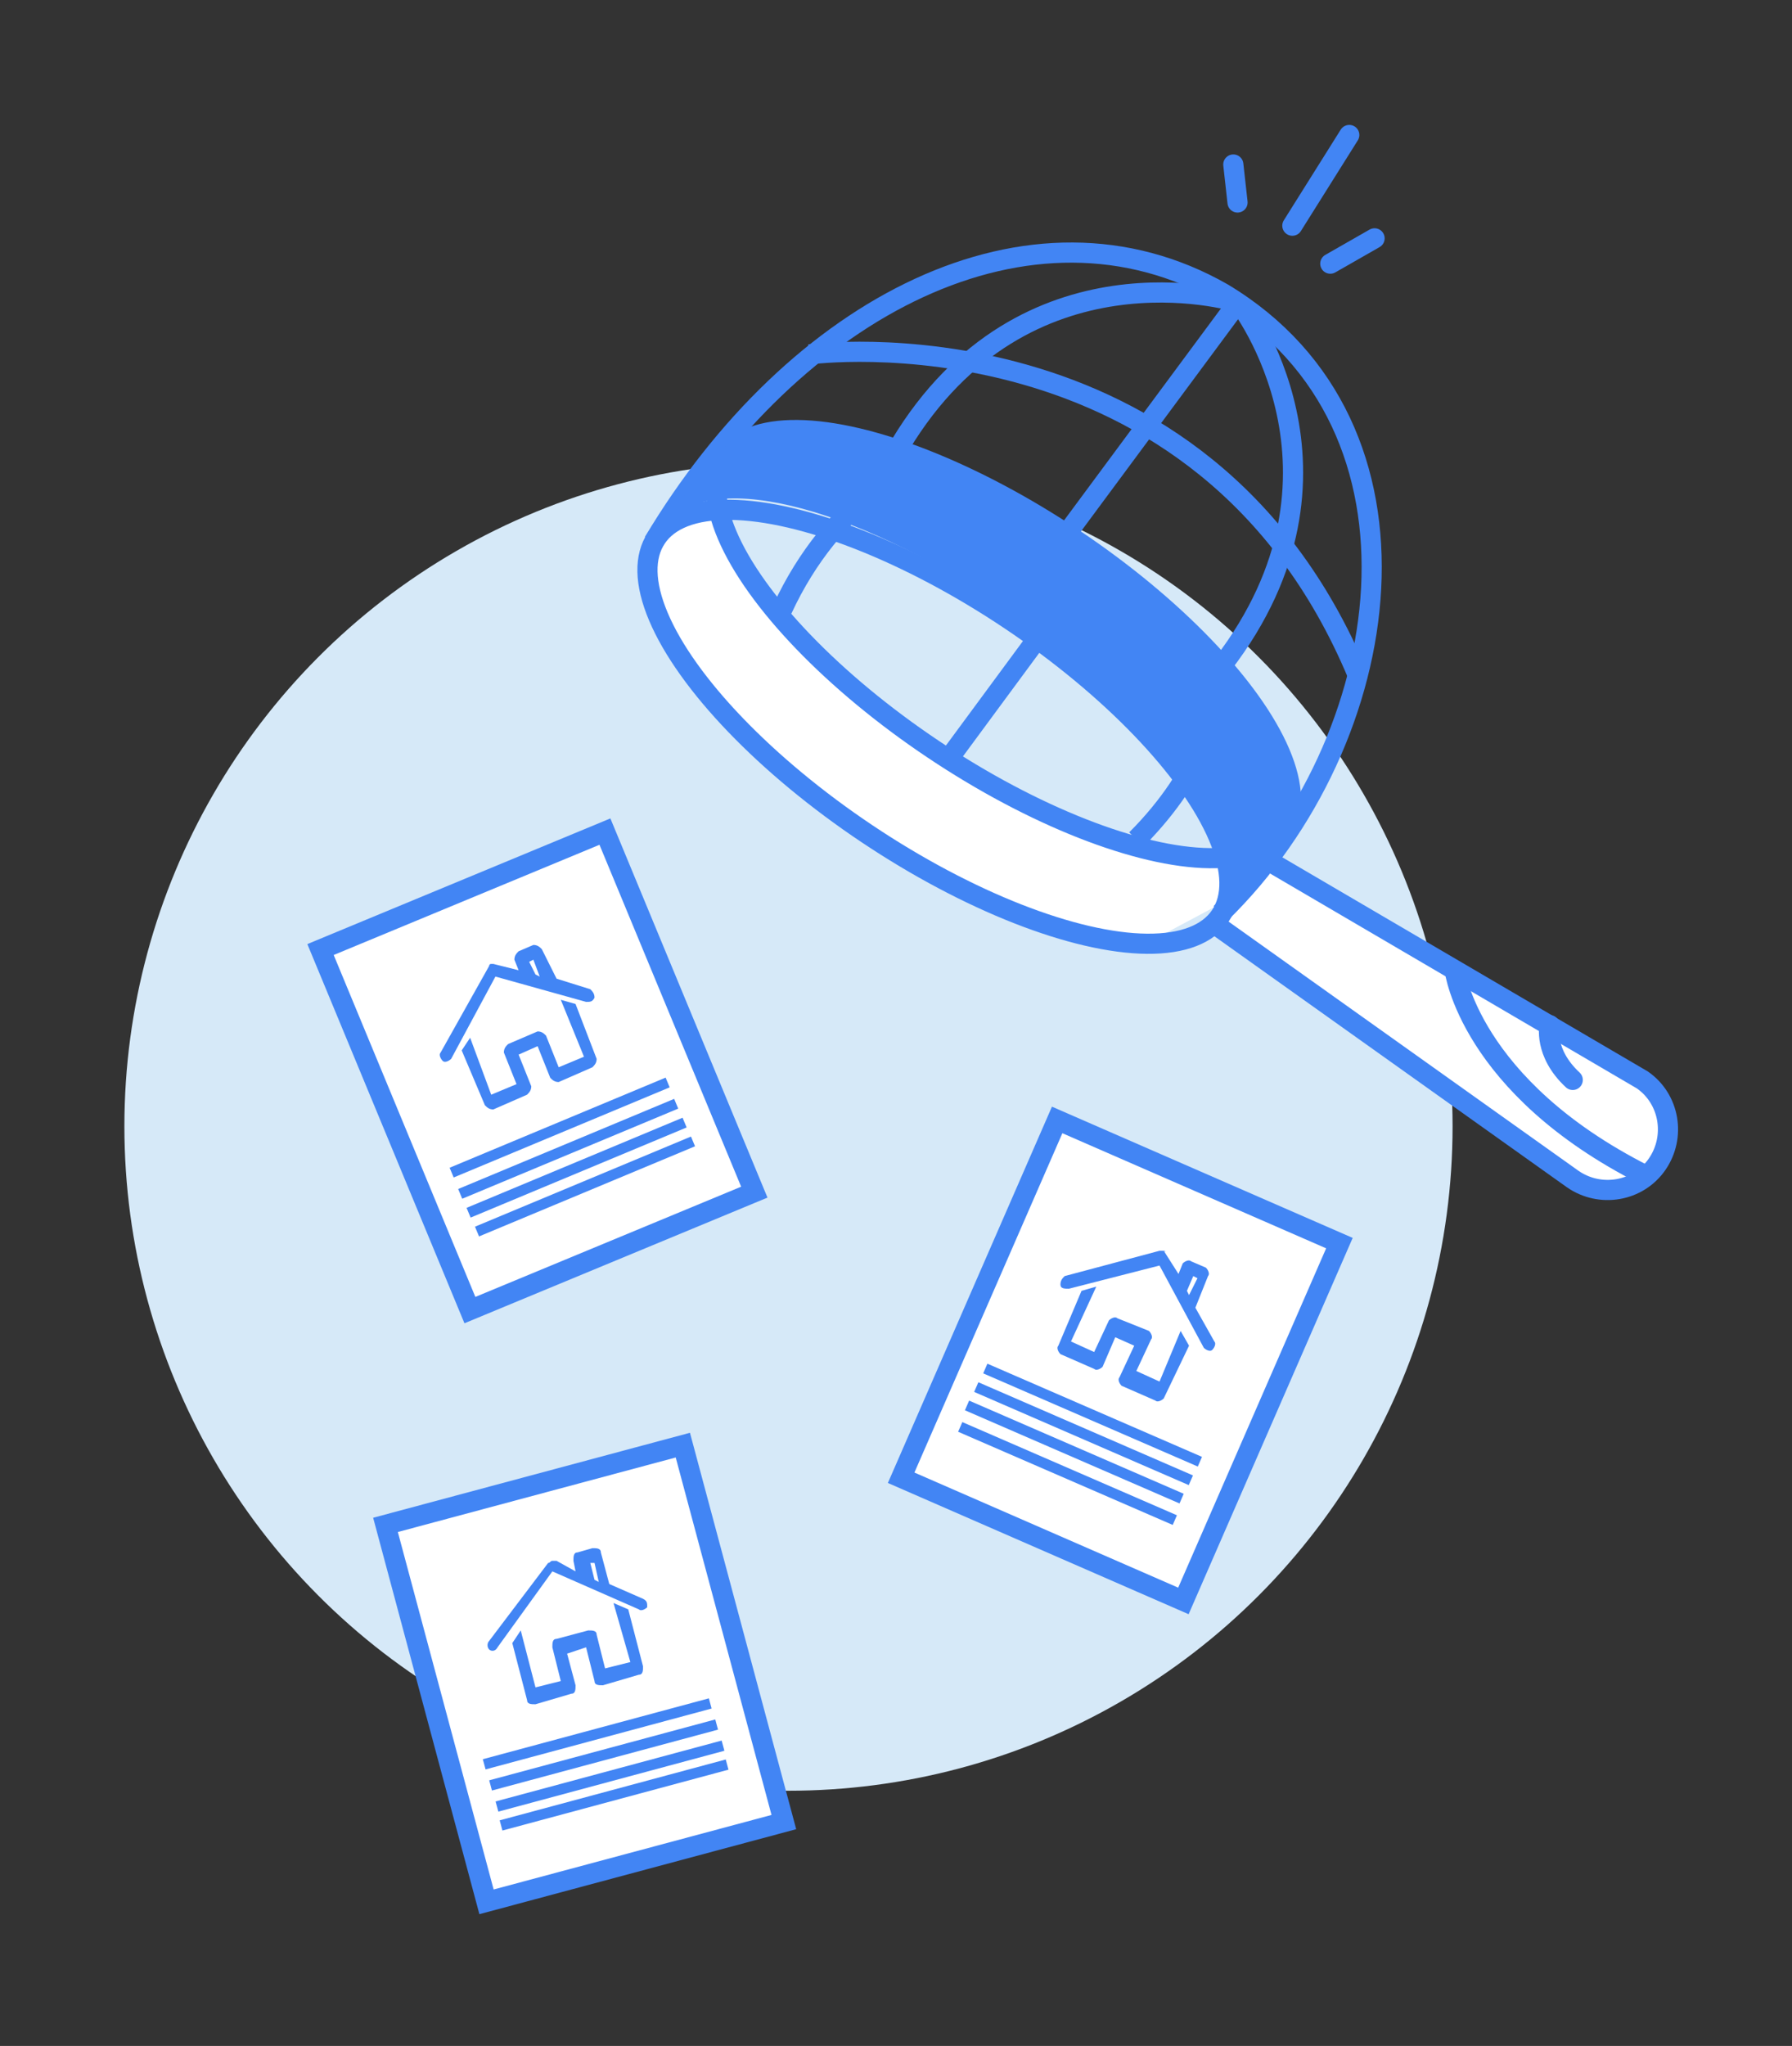 <?xml version="1.0" encoding="utf-8"?>
<!-- Generator: Adobe Illustrator 22.0.0, SVG Export Plug-In . SVG Version: 6.00 Build 0)  -->
<svg version="1.1" id="Layer_1" xmlns="http://www.w3.org/2000/svg" xmlns:xlink="http://www.w3.org/1999/xlink" x="0px" y="0px"
	 viewBox="0 0 85 97" style="enable-background:new 0 0 85 97;" xml:space="preserve">
<rect x="0" y="0" width="85" height="97" fill="#333333" stroke="none"/>
<style type="text/css">
	.st0{fill:#D6E9F8;}
	.st1{fill:#FFFFFF;}
	.st2{fill:none;stroke:#4285F4;stroke-width:0.956;stroke-miterlimit:10;}
	.st3{fill:#4285F4;}
	.st4{fill:none;stroke:#4285F4;stroke-width:0.956;stroke-linecap:round;stroke-miterlimit:10;}
	.st5{fill:#FFFFFF;stroke:#4285F4;stroke-width:0.956;stroke-miterlimit:10;}
</style>
<title>Fichier 58</title>
<circle class="st0" cx="37.4" cy="53.4" r="31.5"/>
<path class="st1" d="M33.3,23.5c0,0-3.8,1.7-2,5.6s6.1,7.6,6.1,7.6l6.6,4.5l5.6,2.5l5.2,0.8l3-1.6l-0.1,1.2L74,55.3l2.1,1.2l2.5-0.9
	l0.4-2.5l-1.1-1.9l-17.8-10L59.4,41l-0.7,0.8l-0.9-1l-3.1-0.1l-3.2-1.3l-4.1-1.7l-4.2-2.4l-3.6-3l-2.7-3l-2.4-3.4L33.3,23.5z"/>
<ellipse transform="matrix(0.556 -0.831 0.831 0.556 -8.815 52.31)" class="st2" cx="44.5" cy="34.4" rx="6.1" ry="16.1"/>
<ellipse transform="matrix(0.556 -0.831 0.831 0.556 -4.206 53.135)" class="st2" cx="47.6" cy="30.5" rx="6" ry="15.9"/>
<path class="st2" d="M31,25.7c6.7-11.2,17.9-17,27-11.8c10.5,6.3,8.3,21.2-0.1,29.4"/>
<path class="st3" d="M50.8,25.3c-7.3-4.9-14.7-6.6-16.6-3.9l0.1-0.1c-1.1,1.3-2,2.2-2.9,3.7h0.1c1.9-2.8,8.7-1.2,16.2,3.8
	s12,11.3,10.1,14.2l-0.1,0.1c1.2-1.2,2.1-2.6,3-4C62.5,36.3,58.1,30.1,50.8,25.3z"/>
<path class="st2" d="M58.6,14.3c0,0-10-3-15.9,6.8"/>
<path class="st2" d="M41.5,23.2c-1.6,1.3-3.2,3.1-4.4,5.7"/>
<path class="st2" d="M58.8,14.4c0,0,6.2,8-0.8,17.1"/>
<path class="st2" d="M57.2,35c-0.7,1.6-1.7,3.2-3.3,4.8"/>
<line class="st2" x1="50.6" y1="25.3" x2="58.6" y2="14.5"/>
<line class="st2" x1="45.2" y1="35.7" x2="49.7" y2="29.6"/>
<g>
	<path class="st2" d="M59.8,40.6l18.1,10.6c1.3,0.9,1.6,2.7,0.7,4l0,0c-0.9,1.3-2.7,1.6-4,0.7l-17-12.1"/>
	<path class="st2" d="M69,46c0,0,0.7,5.5,9,9.7"/>
	<path class="st4" d="M73.5,48.6c0,0-0.3,1.3,1.1,2.6"/>
</g>
<rect x="19" y="44.5" transform="matrix(0.923 -0.385 0.385 0.923 -16.832 13.214)" class="st1" width="11.1" height="8.3"/>
<rect x="18.2" y="41.5" transform="matrix(0.924 -0.383 0.383 0.924 -17.508 13.643)" class="st5" width="14.6" height="18.5"/>
<rect x="21" y="53.2" transform="matrix(0.923 -0.385 0.385 0.923 -18.538 14.345)" class="st3" width="11.1" height="0.5"/>
<rect x="21.4" y="54.2" transform="matrix(0.923 -0.385 0.385 0.923 -18.887 14.584)" class="st3" width="11.1" height="0.5"/>
<rect x="21.8" y="55.1" transform="matrix(0.923 -0.385 0.385 0.923 -19.204 14.801)" class="st3" width="11.1" height="0.5"/>
<rect x="22.2" y="56" transform="matrix(0.923 -0.385 0.385 0.923 -19.521 15.017)" class="st3" width="11.1" height="0.5"/>
<path class="st3" d="M23.3,45.7c-0.1,0-0.1,0.1-0.1,0.1l-2.3,4.1c-0.1,0.1,0,0.3,0.1,0.4c0.1,0.1,0.3,0,0.4-0.1l2.1-3.9l4.3,1.2
	c0.2,0,0.3,0,0.4-0.2l0,0c0-0.2-0.1-0.3-0.2-0.4l-1.6-0.5L25.7,45c-0.1-0.1-0.2-0.2-0.4-0.2l0,0l-0.7,0.3c-0.1,0.1-0.2,0.2-0.2,0.4
	l0,0l0.2,0.5l-1.2-0.3C23.4,45.7,23.4,45.7,23.3,45.7z M25.1,45.6l0.2-0.1l0.3,0.8l-0.2-0.1L25.1,45.6z M22.3,49.2l-0.4,0.6l1.1,2.6
	c0.1,0.1,0.2,0.2,0.4,0.2l0,0l1.6-0.7c0.1-0.1,0.2-0.2,0.2-0.4l0,0L24.6,50l0.9-0.4l0.6,1.5c0.1,0.1,0.2,0.2,0.4,0.2l0,0l1.6-0.7
	c0.1-0.1,0.2-0.2,0.2-0.4l0,0l-1-2.6l-0.7-0.2l1.1,2.7l-1.2,0.5l-0.6-1.5c-0.1-0.1-0.2-0.2-0.4-0.2l0,0l-1.4,0.6
	c-0.1,0.1-0.2,0.2-0.2,0.4l0,0l0.6,1.5l-1.2,0.5L22.3,49.2z"/>
<rect x="49.8" y="56.5" transform="matrix(0.398 -0.917 0.917 0.398 -24.474 86.894)" class="st1" width="8.3" height="11.1"/>
<rect x="43.8" y="57.2" transform="matrix(0.4 -0.917 0.917 0.4 -27.228 87.346)" class="st5" width="18.5" height="14.6"/>
<rect x="51.6" y="61.5" transform="matrix(0.398 -0.917 0.917 0.398 -30.296 87.952)" class="st3" width="0.5" height="11.1"/>
<rect x="51.2" y="62.4" transform="matrix(0.398 -0.917 0.917 0.398 -31.391 88.107)" class="st3" width="0.5" height="11.1"/>
<rect x="50.8" y="63.3" transform="matrix(0.398 -0.917 0.917 0.398 -32.495 88.252)" class="st3" width="0.5" height="11.1"/>
<rect x="50.4" y="64.3" transform="matrix(0.398 -0.917 0.917 0.398 -33.575 88.506)" class="st3" width="0.5" height="11.1"/>
<path class="st3" d="M55.2,59.3c-0.1,0-0.1,0-0.2,0l-4.5,1.2c-0.1,0.1-0.2,0.2-0.2,0.4s0.2,0.2,0.4,0.2L55,60l2.1,3.9
	c0.1,0.1,0.3,0.2,0.4,0.1l0,0c0.1-0.1,0.2-0.3,0.1-0.4L56.7,62l0.6-1.5c0.1-0.1,0-0.3-0.1-0.4l0,0l-0.7-0.3c-0.1-0.1-0.3,0-0.4,0.1
	l0,0l-0.2,0.5L55.2,59.3C55.3,59.4,55.3,59.3,55.2,59.3z M56.6,60.5l0.2,0.1l-0.4,0.8l-0.1-0.2L56.6,60.5z M52,61l-0.7,0.2l-1.1,2.6
	c-0.1,0.1,0,0.3,0.1,0.4l0,0l1.6,0.7c0.1,0.1,0.3,0,0.4-0.1l0,0l0.6-1.4l0.9,0.4l-0.7,1.5c-0.1,0.1,0,0.3,0.1,0.4l0,0l1.6,0.7
	c0.1,0.1,0.3,0,0.4-0.1l0,0l1.2-2.5L56,63.1l-1,2.4L53.9,65l0.7-1.5c0.1-0.1,0-0.3-0.1-0.4l0,0L53,62.5c-0.1-0.1-0.3,0-0.4,0.1l0,0
	l-0.7,1.5l-1.1-0.5L52,61z"/>
<rect x="21.5" y="72.9" transform="matrix(0.966 -0.26 0.26 0.966 -19.128 9.703)" class="st1" width="11.1" height="8.3"/>
<rect x="20.4" y="70.1" transform="matrix(0.966 -0.259 0.259 0.966 -19.577 9.863)" class="st5" width="14.6" height="18.5"/>
<rect x="22.8" y="81.9" transform="matrix(0.966 -0.26 0.26 0.966 -20.417 10.218)" class="st3" width="11.1" height="0.5"/>
<rect x="23.1" y="82.9" transform="matrix(0.966 -0.26 0.26 0.966 -20.664 10.331)" class="st3" width="11.1" height="0.5"/>
<rect x="23.4" y="83.9" transform="matrix(0.966 -0.26 0.26 0.966 -20.911 10.444)" class="st3" width="11.1" height="0.5"/>
<rect x="23.6" y="84.8" transform="matrix(0.966 -0.26 0.26 0.966 -21.144 10.523)" class="st3" width="11.1" height="0.5"/>
<path class="st3" d="M26.2,74c-0.1,0-0.1,0.1-0.2,0.1l-2.8,3.7c-0.1,0.1-0.1,0.3,0,0.4s0.3,0.1,0.4-0.1l2.6-3.6l4.1,1.8
	c0.1,0.1,0.3,0,0.4-0.1l0,0c0-0.2,0-0.3-0.2-0.4l-1.6-0.7l-0.4-1.5c0-0.2-0.2-0.2-0.4-0.2l0,0l-0.7,0.2c-0.2,0-0.2,0.2-0.2,0.4l0,0
	l0.1,0.5L26.4,74C26.3,74,26.3,74,26.2,74z M28,74.1h0.2l0.2,0.9l-0.2-0.1L28,74.1z M24.7,77.3l-0.4,0.6l0.7,2.7
	c0,0.2,0.2,0.2,0.4,0.2l0,0l1.7-0.5c0.2,0,0.2-0.2,0.2-0.4l0,0l-0.4-1.5l0.9-0.3l0.4,1.6c0,0.2,0.2,0.2,0.4,0.2l0,0l1.7-0.5
	c0.2,0,0.2-0.2,0.2-0.4l0,0l-0.7-2.7L29.1,76l0.8,2.8l-1.2,0.3l-0.4-1.6c0-0.2-0.2-0.2-0.4-0.2l0,0l-1.5,0.4c-0.2,0-0.2,0.2-0.2,0.4
	l0,0l0.4,1.6L25.4,80L24.7,77.3z"/>
<line class="st4" x1="58.7" y1="9.6" x2="58.5" y2="7.8"/>
<line class="st4" x1="61.3" y1="10.7" x2="64" y2="6.4"/>
<line class="st4" x1="63.1" y1="12.5" x2="65.2" y2="11.3"/>
<path class="st2" d="M38.4,16.8c0,0,18.6-2.5,26,15.2"/>
</svg>
